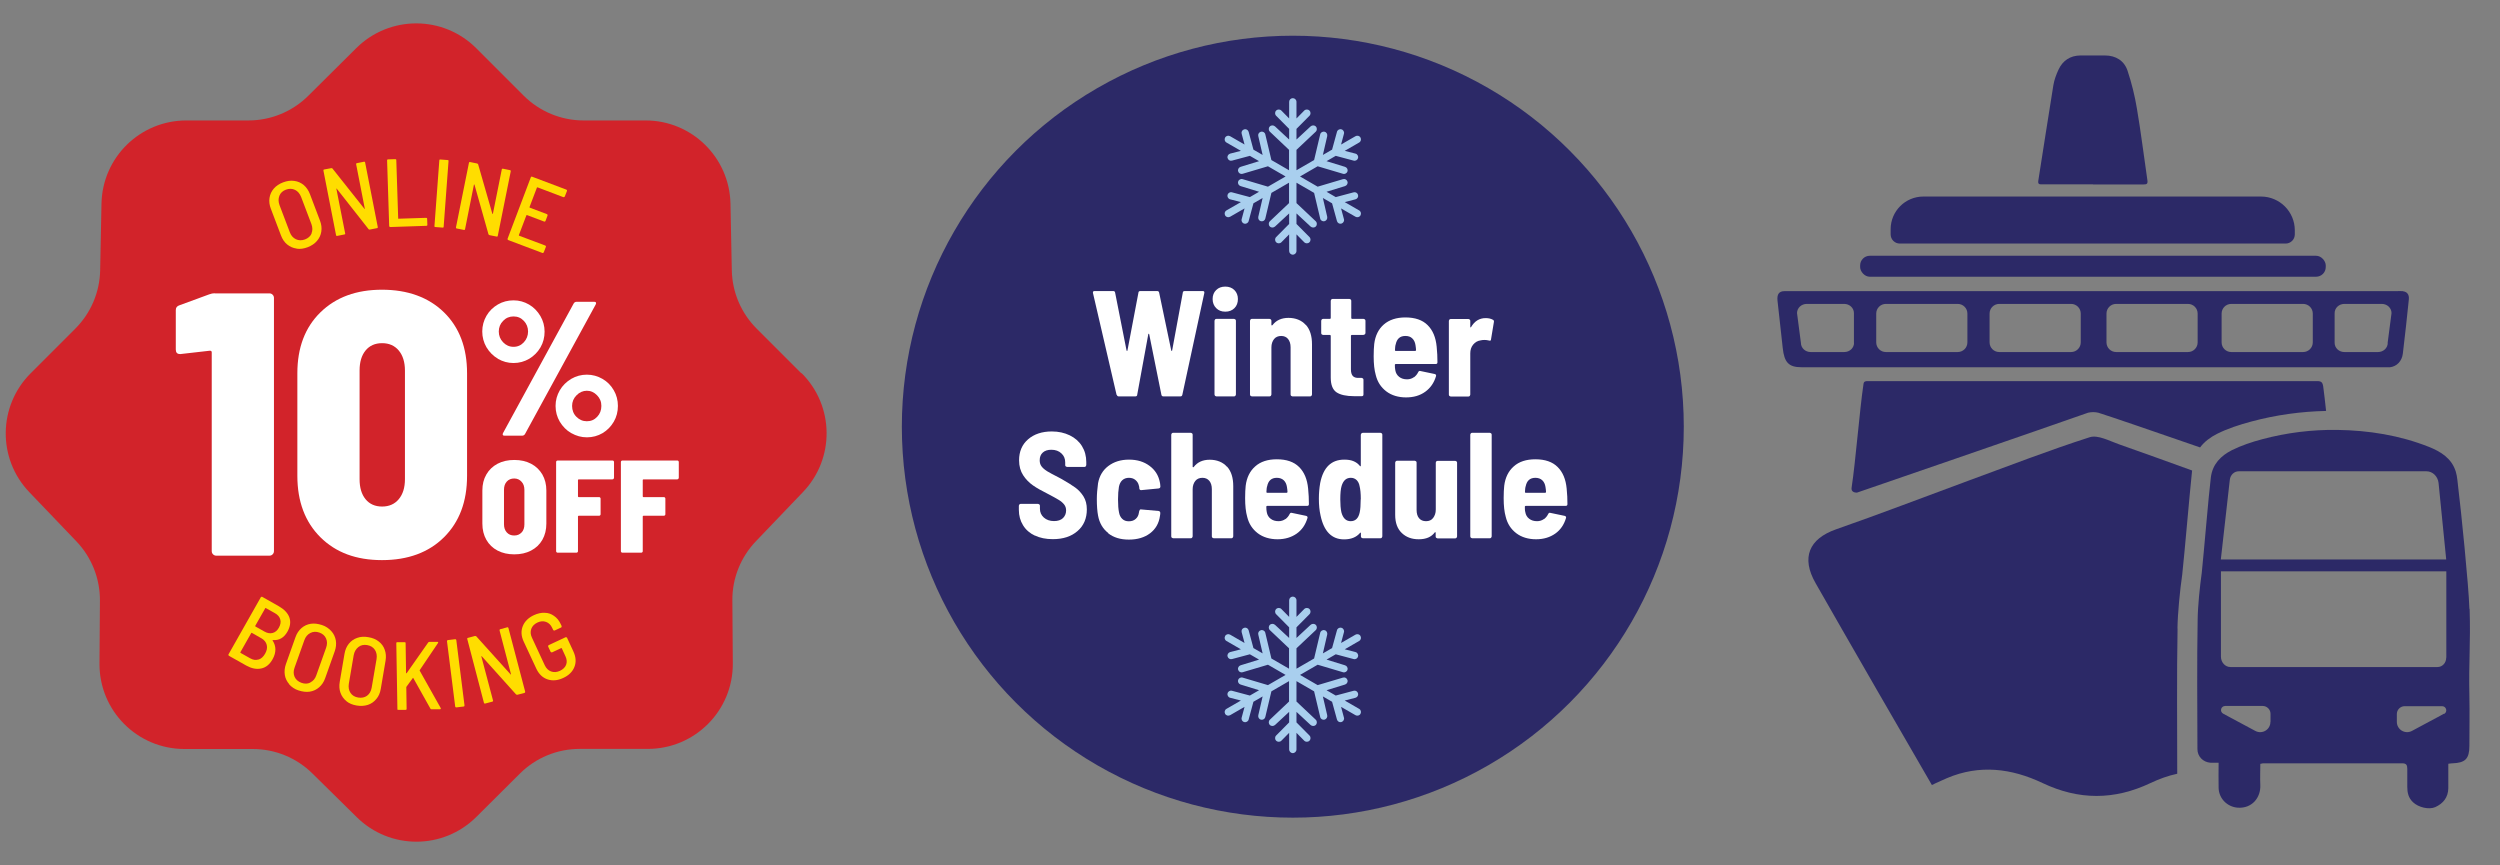 <?xml version="1.0" encoding="UTF-8"?><svg id="a" xmlns="http://www.w3.org/2000/svg" width="225.4" height="78.01" viewBox="0 0 225.4 78.01"><rect x="0" y="0" width="225.4" height="78.01" fill="#808080" stroke="none"/><path d="m72.25,33.66l-4.03-4.03c-1.4-1.4-2.2-3.28-2.24-5.26l-.12-6.01c-.09-4.17-3.49-7.5-7.65-7.5h-5.59c-2.03,0-3.98-.81-5.41-2.24l-4.27-4.27c-2.98-2.98-7.81-2.99-10.81-.02l-4.34,4.31c-1.43,1.42-3.37,2.22-5.39,2.22h-5.6c-4.17,0-7.57,3.33-7.65,7.5l-.12,6.01c-.04,1.98-.84,3.86-2.24,5.26l-4.03,4.03c-2.94,2.94-3,7.7-.12,10.71l4.24,4.43c1.38,1.44,2.14,3.36,2.13,5.35l-.04,5.67c-.03,4.25,3.4,7.71,7.66,7.71h6.16c2.01,0,3.94.79,5.37,2.2l4.01,3.95c2.99,2.95,7.79,2.94,10.77-.02l3.93-3.91c1.43-1.43,3.37-2.23,5.4-2.23h6.14c4.25,0,7.69-3.46,7.66-7.71l-.04-5.67c-.02-1.99.75-3.91,2.13-5.35l4.24-4.43c2.88-3.01,2.83-7.76-.12-10.71h-.03,0Z" fill="#d2232a" stroke-width="0"/><path d="m19.36,26.45h4.93c.11,0,.21.04.29.12s.12.18.12.29v22.83c0,.11-.04.21-.12.29s-.17.12-.29.12h-4.79c-.11,0-.21-.04-.29-.12-.08-.08-.12-.17-.12-.29v-17.93c0-.09-.06-.14-.17-.14l-2.63.3h-.07c-.25,0-.37-.14-.37-.41v-3.55c0-.23.11-.37.34-.44l2.67-.98c.18-.07.35-.1.51-.1h0Z" fill="#fff" stroke-width="0"/><path d="m28.89,48.44c-1.38-1.37-2.08-3.22-2.08-5.54v-9.25c0-2.3.69-4.13,2.08-5.49s3.24-2.04,5.55-2.04,4.2.68,5.59,2.04,2.08,3.19,2.08,5.49v9.25c0,2.32-.69,4.16-2.08,5.54-1.38,1.37-3.25,2.06-5.59,2.06s-4.17-.69-5.55-2.06Zm7.06-3.43c.37-.44.56-1.04.56-1.81v-9.79c0-.76-.19-1.37-.56-1.81s-.87-.66-1.5-.66-1.13.22-1.49.66-.54,1.04-.54,1.81v9.79c0,.77.18,1.37.54,1.81.36.44.86.66,1.49.66s1.13-.22,1.5-.66Z" fill="#fff" stroke-width="0"/><path d="m44.89,32.34c-.43-.25-.77-.6-1.03-1.03-.25-.43-.38-.91-.38-1.42s.13-.99.38-1.42.6-.77,1.03-1.02.9-.37,1.41-.37.97.13,1.4.38.76.6,1.02,1.03c.25.43.38.9.38,1.41s-.12.99-.37,1.42-.59.77-1.02,1.03c-.43.25-.9.38-1.41.38s-.97-.13-1.41-.38h0Zm2.34-1.48c.25-.27.38-.6.38-.97s-.13-.7-.38-.96c-.25-.27-.56-.4-.93-.4s-.68.13-.94.4c-.26.26-.39.59-.39.96s.13.7.39.97.57.41.94.41.68-.14.93-.41Zm-1.9,8.36s-.02-.1.02-.17l6.38-11.7c.06-.09.14-.14.26-.14h1.59c.08,0,.13.02.15.07s.02.1-.02.17l-6.38,11.69c-.06.09-.14.14-.26.14h-1.59c-.08,0-.13-.02-.15-.07h0Zm6.17-.17c-.43-.25-.77-.6-1.03-1.03-.25-.43-.38-.9-.38-1.42s.13-.97.38-1.41c.25-.43.6-.77,1.03-1.03.43-.25.9-.38,1.41-.38s.97.13,1.41.38c.43.25.77.59,1.02,1.03.25.43.37.9.37,1.41s-.12.99-.37,1.42c-.25.43-.58.77-1.01,1.03-.43.25-.9.38-1.41.38s-.97-.13-1.41-.38h-.01Zm2.34-1.47c.25-.26.38-.59.38-.98s-.13-.69-.39-.96-.57-.41-.92-.41-.67.14-.93.41c-.27.27-.4.59-.4.96,0,.39.13.72.39.98s.57.4.94.4.68-.13.93-.4Z" fill="#fff" stroke-width="0"/><path d="m44.86,49.64c-.44-.23-.77-.55-1.01-.97-.24-.42-.36-.91-.36-1.46v-2.99c0-.55.12-1.03.36-1.44.24-.42.58-.74,1.01-.97.44-.23.94-.34,1.51-.34s1.07.11,1.51.34.77.55,1.02.97c.24.42.36.9.36,1.44v2.99c0,.55-.12,1.04-.36,1.46s-.58.74-1.02.97-.94.34-1.51.34-1.07-.11-1.51-.34Zm2.17-1.63c.17-.19.25-.43.25-.73v-3.11c0-.3-.08-.55-.26-.74-.17-.19-.39-.29-.66-.29s-.5.09-.67.28-.25.43-.25.74v3.11c0,.3.08.54.25.73s.39.28.67.28.5-.09.67-.28h0Z" fill="#fff" stroke-width="0"/><path d="m55.32,43.18s-.06.04-.1.04h-3.05s-.06.02-.06.06v1.48s.02.06.06.06h1.84s.07,0,.1.04c.03.03.04.06.04.1v1.4s0,.07-.04.1c-.03.03-.06.04-.1.04h-1.84s-.06.02-.06.06v3.13s0,.07-.04.1c-.03.03-.06.04-.1.04h-1.69s-.07,0-.1-.04-.04-.06-.04-.1v-8.03s0-.07.04-.1c.03-.03.06-.04.1-.04h4.94s.07,0,.1.04c.03.03.04.06.04.1v1.4s0,.07-.04.1c0,0,0,.02,0,.02Z" fill="#fff" stroke-width="0"/><path d="m61.16,43.18s-.06.04-.1.04h-3.05s-.06.02-.06.06v1.48s.02.06.06.06h1.84s.07,0,.1.04c.03.03.04.06.04.1v1.4s0,.07-.04.1c-.03.03-.06.04-.1.04h-1.84s-.06.02-.06.06v3.13s0,.07-.04.1c-.03.03-.06.04-.1.04h-1.69s-.07,0-.1-.04-.04-.06-.04-.1v-8.03s0-.07.04-.1c.03-.03.06-.04.1-.04h4.94s.07,0,.1.04c.03.03.04.06.04.1v1.4s0,.07-.04.1c0,0,0,.02,0,.02Z" fill="#fff" stroke-width="0"/><path d="m26.74,22.41c-.32-.04-.6-.17-.85-.37s-.43-.48-.56-.82l-.91-2.4c-.13-.34-.17-.66-.12-.98s.18-.6.39-.84.49-.43.84-.56.68-.18,1-.13c.32.04.61.17.85.37.25.21.43.48.56.81l.91,2.4c.13.34.17.67.12.99s-.18.6-.39.84c-.21.25-.49.43-.84.57-.35.13-.68.18-1,.13h0Zm1.34-1.36c.11-.25.11-.53,0-.84l-.93-2.45c-.12-.3-.3-.52-.55-.64s-.52-.13-.82-.02c-.29.11-.49.29-.59.55s-.1.54.01.84l.93,2.45c.11.3.3.51.55.63.25.12.52.12.81.02.29-.11.5-.29.61-.55h-.02Z" fill="#fd0" stroke-width="0"/><path d="m30.3,21.21l-1.14-5.83c-.01-.06.01-.09.07-.1l.64-.12s.09,0,.11.04l2.88,3.63s.02.01.03.01,0-.01,0-.03l-.78-4c0-.06,0-.09.07-.1l.64-.13c.06-.01.09.01.1.07l1.14,5.82c0,.06,0,.09-.07.1l-.65.13s-.09,0-.11-.04l-2.87-3.65s-.02-.01-.03-.01-.01.01,0,.03l.79,4.01c.01.06-.01.09-.07.1l-.65.13c-.06.01-.09-.01-.1-.07h0Z" fill="#fd0" stroke-width="0"/><path d="m35.09,20.39l-.19-5.93c0-.06.03-.09.08-.09l.66-.02c.06,0,.09.03.09.08l.17,5.26s0,.04.04.03l2.48-.08c.06,0,.09.03.09.08l.02.55c0,.06-.03.09-.08.09l-3.26.11c-.06,0-.09-.03-.09-.08h-.01Z" fill="#fd0" stroke-width="0"/><path d="m39.17,20.38l.44-5.92c0-.06.04-.09.09-.08l.66.05c.06,0,.09.04.08.09l-.44,5.92c0,.06-.04.09-.09.08l-.66-.05c-.06,0-.09-.04-.08-.09Z" fill="#fd0" stroke-width="0"/><path d="m41.11,20.5l1.17-5.82c0-.06.05-.08.1-.07l.64.13s.08.04.09.08l1.28,4.45s.02.02.03.02.02,0,.02-.02l.8-3.99c0-.06.05-.08.1-.07l.64.13c.06.01.08.05.07.1l-1.17,5.82c0,.06-.05.08-.1.07l-.65-.13s-.08-.04-.09-.08l-1.26-4.47s-.02-.02-.03-.02,0,0-.02.02l-.8,4.01c0,.06-.05.08-.1.07l-.65-.13c-.06-.01-.08-.05-.07-.1Z" fill="#fd0" stroke-width="0"/><path d="m50.83,17.79l-2.37-.9s-.04,0-.05.02l-.67,1.76s0,.04.02.05l1.56.59s.07.06.05.11l-.19.51s-.06.07-.11.05l-1.56-.59s-.04,0-.05.02l-.68,1.79s0,.04.02.05l2.37.89s.07.06.05.11l-.2.51s-.06.07-.11.05l-3.1-1.17s-.07-.06-.05-.11l2.1-5.55c.02-.05.06-.07.11-.05l3.1,1.17s.07.06.05.11l-.2.51s-.06.07-.11.05c0,0,.02.02.02.02Z" fill="#fd0" stroke-width="0"/><path d="m23.55,60.27c-.43.09-.87,0-1.34-.26l-1.58-.89s-.06-.07-.03-.12l2.92-5.16s.07-.06.12-.03l1.5.85c.49.28.81.62.95,1.01.14.4.08.83-.18,1.29-.31.54-.74.79-1.31.75-.03,0-.04,0-.02.04.16.25.25.52.25.8s-.08.58-.25.88c-.26.47-.6.75-1.03.84Zm-.25-.8c.24-.07.44-.25.6-.53s.21-.54.15-.79-.22-.45-.48-.6l-.86-.49h-.05l-.99,1.75s0,.04.01.05l.87.49c.26.15.52.19.75.11h0Zm.62-4.64l-.91,1.6s0,.04.01.05l.82.46c.26.15.51.19.74.13s.42-.22.56-.47c.15-.27.2-.52.13-.75-.06-.23-.23-.43-.49-.57l-.82-.46h-.05.01Z" fill="#fd0" stroke-width="0"/><path d="m26.08,61.69c-.21-.24-.35-.52-.4-.83-.05-.32-.02-.65.1-.99l.86-2.42c.12-.34.3-.61.54-.82.24-.21.52-.34.84-.39s.65,0,1,.11.63.31.85.55c.22.24.35.52.41.84.05.32.02.64-.1.98l-.86,2.42c-.12.35-.31.62-.55.83s-.52.34-.84.39-.66,0-1.01-.11-.63-.31-.85-.55h0Zm1.91-.17c.25-.12.43-.34.53-.64l.88-2.47c.11-.31.11-.59,0-.84-.11-.26-.32-.44-.61-.54-.29-.1-.56-.09-.81.04s-.43.34-.54.65l-.88,2.47c-.11.3-.11.58,0,.83s.32.43.61.54c.3.11.57.1.81-.02v-.02h.01Z" fill="#fd0" stroke-width="0"/><path d="m31.24,63.22c-.25-.2-.43-.45-.54-.75s-.13-.63-.07-.99l.43-2.53c.06-.36.19-.66.39-.91.2-.25.46-.43.76-.53.3-.11.64-.13,1.01-.06.37.06.68.19.93.39.26.2.44.45.54.75.11.3.13.63.07.99l-.43,2.53c-.06.36-.19.67-.4.91-.2.25-.46.43-.76.53-.31.1-.64.12-1.01.06-.37-.06-.68-.19-.93-.39h.01Zm1.85-.49c.22-.16.36-.4.42-.73l.44-2.58c.05-.32,0-.6-.15-.83-.15-.23-.39-.38-.7-.43-.3-.05-.57,0-.79.18s-.36.41-.42.73l-.44,2.58c-.05.32,0,.59.15.82s.39.37.69.42c.31.05.58,0,.8-.16Z" fill="#fd0" stroke-width="0"/><path d="m35.83,63.92l-.1-5.93c0-.06.03-.09.09-.09h.66c.06,0,.09.02.09.08l.04,2.7s0,.02.02.02h.03l1.95-2.78s.06-.05.1-.05h.72s.06,0,.07.02,0,.05,0,.07l-1.66,2.46v.05l1.9,3.38v.04s0,.03-.02.04c-.02,0-.03.02-.06.02h-.74s-.09,0-.11-.05l-1.55-2.77s-.03-.04-.04,0l-.57.78s-.02.03-.02.04l.03,1.96c0,.06-.03.09-.09.09h-.66c-.06,0-.09-.02-.09-.07h.02,0Z" fill="#fd0" stroke-width="0"/><path d="m41.04,63.7l-.74-5.89c0-.06.02-.09.08-.1l.66-.08c.06,0,.09.02.1.08l.74,5.89c0,.06-.02.09-.08.1l-.66.08c-.06,0-.09-.02-.1-.08Z" fill="#fd0" stroke-width="0"/><path d="m43.63,63.36l-1.5-5.74c-.02-.06,0-.09.06-.11l.63-.17s.09,0,.12.03l3.1,3.44h.03v-.03l-1.03-3.94c0-.06,0-.09.06-.11l.63-.17c.06-.02.09,0,.11.06l1.51,5.74c0,.06,0,.09-.06.11l-.64.17s-.09,0-.12-.03l-3.1-3.45h-.03v.03l1.05,3.96c.02.06,0,.09-.06.11l-.64.17c-.06.02-.09,0-.11-.06h-.01Z" fill="#fd0" stroke-width="0"/><path d="m49.36,61.25c-.44-.15-.77-.47-1-.95l-1.15-2.47c-.22-.48-.25-.94-.08-1.37s.51-.77,1.01-1c.33-.15.66-.23.97-.21.31,0,.59.1.84.28.25.17.45.41.59.71l.1.21s0,.09-.04.12l-.6.28s-.09,0-.12-.04l-.1-.21c-.12-.26-.3-.44-.55-.53-.24-.09-.51-.07-.78.06s-.46.32-.55.57-.07.51.06.79l1.16,2.5c.13.27.32.46.57.55s.52.07.8-.06c.27-.13.46-.31.55-.54s.07-.49-.05-.75l-.34-.74s-.03-.03-.05-.02l-.83.39s-.09,0-.12-.04l-.23-.49s0-.09.04-.12l1.54-.72s.09,0,.12.04l.57,1.23c.24.51.27.98.1,1.41s-.51.77-1.02,1c-.5.23-.97.27-1.41.12h0Z" fill="#fd0" stroke-width="0"/><circle cx="116.56" cy="38.47" r="35.25" fill="#2c2967" stroke-width="0"/><path d="m100.67,35.6l-2.13-9.19v-.05c0-.08.05-.12.15-.12h1.67c.11,0,.17.05.18.15l1.03,5.21s.02.04.04.04.03-.01.04-.04l.99-5.21c0-.1.07-.15.18-.15h1.51c.1,0,.16.05.18.15l1.09,5.21s.02.04.04.04.03-.01.04-.04l.96-5.21c0-.1.07-.15.18-.15h1.62c.12,0,.16.06.14.18l-1.98,9.17c-.02.1-.08.15-.18.15h-1.53c-.1,0-.16-.05-.18-.15l-1.1-5.46s-.02-.04-.04-.04-.03.01-.04.04l-1,5.46c0,.1-.07.15-.18.15h-1.48c-.09,0-.15-.04-.18-.14h-.02Z" fill="#fff" stroke-width="0"/><path d="m109.65,27.78c-.21-.21-.32-.49-.32-.82s.11-.61.32-.81c.21-.21.49-.31.82-.31s.61.1.82.31.32.48.32.81-.1.61-.31.82-.48.32-.83.32-.61-.11-.82-.32Zm-.1,7.91s-.05-.07-.05-.12v-6.65s.02-.08.05-.12c.03-.03.07-.05.12-.05h1.59s.08.02.12.05c.03.03.05.07.05.12v6.65s-.02.08-.05.12c-.03.03-.07.05-.12.05h-1.59s-.08-.02-.12-.05Z" fill="#fff" stroke-width="0"/><path d="m117.73,29.28c.38.42.56,1.01.56,1.76v4.53s-.02.08-.05.12c-.03.03-.07.05-.12.05h-1.59s-.08-.02-.12-.05c-.03-.03-.05-.07-.05-.12v-4.26c0-.32-.08-.56-.23-.75-.15-.18-.36-.27-.62-.27s-.49.09-.64.28-.24.44-.24.75v4.25s-.02.08-.05.12c-.03.03-.07.05-.12.05h-1.59s-.08-.02-.12-.05c-.03-.03-.05-.07-.05-.12v-6.65s.02-.08.05-.12c.03-.03.07-.05.12-.05h1.59s.08.02.12.05c.03.03.05.07.05.12v.37s0,.04.03.05c.02,0,.04,0,.07-.03.33-.43.81-.65,1.44-.65s1.18.21,1.55.63h.01Z" fill="#fff" stroke-width="0"/><path d="m123.03,30.15s-.07.05-.12.05h-1.04s-.07.02-.07.07v3.03c0,.28.06.48.17.6s.29.18.52.17h.27s.08.02.12.05.05.07.05.12v1.32c0,.11-.05.16-.16.16-.15,0-.38,0-.68,0-.71,0-1.25-.12-1.59-.35-.35-.24-.52-.68-.52-1.33v-3.77s-.02-.07-.07-.07h-.62s-.08-.02-.12-.05c-.03-.03-.05-.07-.05-.12v-1.11s.02-.08.05-.12c.03-.03.07-.05.12-.05h.62s.07-.02.07-.07v-1.56s.02-.08.05-.12c.03-.03.07-.05.12-.05h1.51s.08.02.12.05c.03.03.05.07.05.12v1.56s.02.07.07.07h1.04s.08.02.12.05c.03.03.05.07.05.12v1.11s-.02.08-.05.12h-.03Z" fill="#fff" stroke-width="0"/><path d="m127.48,34.02c.16-.12.29-.27.38-.46.05-.1.11-.14.2-.11l1.29.27c.11.03.15.09.12.2-.18.6-.5,1.06-.97,1.4s-1.04.51-1.73.51-1.31-.18-1.79-.55-.79-.85-.94-1.46c-.13-.45-.19-1.02-.19-1.7,0-.45.02-.82.05-1.11.09-.74.38-1.33.86-1.75s1.13-.64,1.95-.64c.87,0,1.54.23,2,.69.47.46.74,1.11.82,1.95.05.48.07.95.07,1.4,0,.11-.05.16-.16.16h-3.61s-.07.02-.07.07c0,.19.01.35.04.49.04.25.16.45.35.6.19.15.43.22.71.22.24,0,.45-.07.61-.19h.01Zm-1.66-2.94c-.02.09-.04.25-.05.49,0,.05.02.07.07.07h1.76s.07-.02.07-.07c0-.11-.02-.26-.05-.46-.04-.25-.13-.45-.29-.6-.15-.15-.36-.22-.62-.22-.49,0-.78.26-.88.79h0Z" fill="#fff" stroke-width="0"/><path d="m134.61,28.83c.07.05.1.11.08.2l-.26,1.57c0,.11-.07.14-.19.1-.15-.04-.28-.05-.41-.05-.11,0-.23.01-.35.04-.26.04-.48.16-.66.38-.18.22-.26.48-.26.79v3.72s-.02.08-.05.12c-.03.03-.07.05-.12.05h-1.59s-.08-.02-.12-.05c-.03-.03-.05-.07-.05-.12v-6.65s.02-.08.05-.12c.03-.03.07-.05.12-.05h1.59s.08.02.12.05c.03.03.05.07.05.12v.53s0,.06.02.06.03,0,.05-.03c.32-.54.75-.81,1.32-.81.26,0,.48.05.67.16h-.01Z" fill="#fff" stroke-width="0"/><path d="m93.32,48.3c-.47-.22-.83-.53-1.08-.94-.25-.4-.38-.87-.38-1.39v-.37s.02-.08.05-.12.07-.05.12-.05h1.56s.08.02.12.05c.03.03.05.07.05.12v.27c0,.32.12.58.35.79.24.21.54.32.92.32.35,0,.62-.09.81-.27.18-.18.28-.41.28-.69,0-.21-.06-.39-.18-.54s-.28-.29-.5-.42c-.21-.13-.54-.31-.98-.54-.54-.27-.99-.52-1.33-.76-.34-.24-.64-.54-.88-.91s-.37-.82-.37-1.34c0-.8.27-1.43.81-1.9s1.26-.71,2.14-.71c.61,0,1.14.12,1.62.35.47.23.84.55,1.1.97.26.42.39.9.39,1.44v.27s-.02.08-.05.12c-.03.03-.07.05-.12.05h-1.56s-.08-.02-.12-.05-.05-.07-.05-.12v-.24c0-.33-.11-.6-.34-.81-.23-.22-.53-.33-.91-.33-.33,0-.58.08-.77.25-.19.17-.28.4-.28.7,0,.21.05.39.16.54s.28.3.5.44c.23.14.57.32,1.02.55l.3.16c.52.3.93.55,1.23.77.29.21.54.48.74.8s.3.71.3,1.17c0,.81-.28,1.47-.84,1.95-.56.49-1.3.73-2.23.73-.62,0-1.16-.11-1.62-.33l.02.02Z" fill="#fff" stroke-width="0"/><path d="m99.92,48.06c-.49-.38-.8-.91-.92-1.58-.07-.37-.11-.86-.11-1.47,0-.45.04-.93.11-1.44.12-.65.42-1.17.92-1.55s1.12-.58,1.87-.58,1.35.19,1.85.56.81.86.93,1.47c.02.08.04.21.05.39,0,.1-.05.16-.16.18l-1.56.15h-.03c-.08,0-.13-.05-.15-.15,0-.06,0-.11-.01-.14-.02-.07-.04-.14-.05-.19-.05-.18-.16-.33-.31-.45-.15-.12-.34-.18-.57-.18s-.44.07-.6.22c-.15.14-.25.34-.3.6-.05.3-.08.67-.08,1.13,0,.5.03.89.09,1.17.04.24.14.44.29.58.15.15.35.22.59.22.26,0,.47-.07.63-.22.16-.14.25-.33.28-.54l.03-.16s.03-.08.06-.12.07-.04.12-.03l1.57.14c.1.02.15.08.15.18,0,.05,0,.14-.03.27-.09.66-.39,1.18-.89,1.56s-1.14.57-1.91.57-1.39-.19-1.88-.58h.02Z" fill="#fff" stroke-width="0"/><path d="m110.63,42.07c.38.42.56,1.01.56,1.76v4.53s-.02.08-.05.12-.07.05-.12.05h-1.59s-.08-.02-.12-.05c-.03-.03-.05-.07-.05-.12v-4.26c0-.32-.08-.57-.23-.75s-.36-.27-.62-.27-.49.09-.64.28-.24.44-.24.75v4.25s-.02.08-.05.12-.07.05-.12.05h-1.59s-.08-.02-.12-.05c-.03-.03-.05-.07-.05-.12v-9.17s.02-.08.05-.12c.03-.03.07-.05.12-.05h1.59s.08.02.12.05c.03.03.05.07.05.12v2.89s0,.04.03.05c.02,0,.04,0,.07-.03.33-.43.81-.65,1.44-.65s1.18.21,1.55.63h.01Z" fill="#fff" stroke-width="0"/><path d="m115.89,46.81c.16-.12.29-.27.38-.46.05-.1.11-.14.2-.11l1.29.27c.11.03.15.1.12.2-.18.6-.5,1.07-.97,1.4s-1.04.51-1.73.51-1.31-.18-1.79-.55-.79-.85-.94-1.46c-.13-.45-.19-1.02-.19-1.7,0-.45.02-.82.05-1.11.09-.74.38-1.33.86-1.75.48-.43,1.13-.64,1.95-.64.87,0,1.54.23,2,.69.47.46.74,1.11.82,1.95.05.48.07.95.07,1.4,0,.11-.05.16-.16.16h-3.61s-.07.02-.07.07c0,.19.01.35.04.49.04.25.16.46.35.6.19.15.43.22.71.22.24,0,.45-.07.61-.19h.01Zm-1.66-2.94c-.02.09-.04.25-.05.49,0,.05.02.07.07.07h1.76s.07-.02.07-.07c0-.11-.02-.26-.05-.46-.04-.25-.13-.45-.29-.6-.15-.14-.36-.22-.62-.22-.49,0-.78.26-.88.79h0Z" fill="#fff" stroke-width="0"/><path d="m122.75,39.07s.07-.05.12-.05h1.59s.08.02.12.05c.03.03.05.07.05.12v9.17s-.02.08-.05.12-.07.05-.12.05h-1.59s-.08-.02-.12-.05c-.03-.03-.05-.07-.05-.12v-.29s0-.04-.03-.05c-.02,0-.04,0-.05.03-.33.39-.81.58-1.44.58-1.11,0-1.82-.72-2.12-2.16-.1-.43-.15-.94-.15-1.51,0-.49.04-.96.12-1.42.28-1.4,1-2.1,2.17-2.1.32,0,.59.04.81.13.23.09.43.23.6.44.02.03.04.04.05.03.02,0,.03-.03.03-.05v-2.79s.02-.08.05-.12h.01Zm-.06,5.95c0-.52-.04-.92-.11-1.19-.04-.24-.14-.42-.27-.55-.14-.13-.31-.2-.52-.2-.41,0-.68.24-.83.73-.08.26-.12.67-.12,1.21,0,.46.03.85.1,1.17.14.53.42.8.84.8s.7-.26.81-.79c.06-.26.09-.66.09-1.18h.01Z" fill="#fff" stroke-width="0"/><path d="m129.49,41.6s.07-.05.12-.05h1.59s.08.02.12.05.05.07.05.12v6.65s-.02.08-.05.12c-.03.03-.07.05-.12.05h-1.59s-.08-.02-.12-.05-.05-.07-.05-.12v-.34s0-.04-.03-.05c-.02,0-.04,0-.05.02-.31.42-.79.62-1.45.62-.62,0-1.12-.18-1.52-.56s-.6-.92-.6-1.64v-4.71s.02-.08.05-.12c.03-.03.07-.05.12-.05h1.59s.08.02.12.05.05.07.05.12v4.26c0,.32.07.57.22.75.15.18.36.27.63.27s.49-.09.64-.29.24-.44.24-.76v-4.23s.02-.08.05-.12h-.01Z" fill="#fff" stroke-width="0"/><path d="m132.61,48.48s-.05-.07-.05-.12v-9.17s.02-.08.05-.12c.03-.03.07-.05.12-.05h1.59s.08.02.12.05c.03.03.05.07.05.12v9.17s-.02.08-.05.12-.07.05-.12.05h-1.59s-.08-.02-.12-.05Z" fill="#fff" stroke-width="0"/><path d="m139.2,46.81c.16-.12.29-.27.38-.46.05-.1.11-.14.2-.11l1.29.27c.11.03.15.1.12.2-.18.6-.5,1.07-.97,1.4s-1.04.51-1.73.51-1.31-.18-1.79-.55-.79-.85-.94-1.46c-.13-.45-.19-1.02-.19-1.7,0-.45.02-.82.05-1.11.09-.74.38-1.33.86-1.75.48-.43,1.13-.64,1.95-.64.87,0,1.54.23,2,.69.47.46.74,1.11.82,1.95.05.48.07.95.07,1.4,0,.11-.05.16-.16.16h-3.61s-.07.02-.07.07c0,.19,0,.35.04.49.04.25.16.46.35.6.19.15.43.22.71.22.24,0,.45-.07.61-.19h0Zm-1.66-2.94c-.02.09-.04.25-.05.49,0,.05.02.07.07.07h1.76s.07-.02.07-.07c0-.11-.02-.26-.05-.46-.04-.25-.13-.45-.29-.6-.15-.14-.36-.22-.62-.22-.49,0-.78.26-.88.79h-.01Z" fill="#fff" stroke-width="0"/><path d="m116.89,15.35v-1.84l1.74-1.64c.13-.13.13-.34,0-.47s-.34-.12-.47,0l-1.27,1.18v-.96l1.17-1.18c.13-.13.13-.34,0-.47s-.34-.13-.47,0l-.7.71v-1.5c0-.18-.15-.33-.33-.33s-.33.15-.33.33v1.5l-.7-.71c-.13-.13-.34-.13-.47,0-.13.13-.13.34,0,.47l1.17,1.18v.96l-1.27-1.18c-.13-.12-.34-.13-.47,0-.13.13-.13.34,0,.47l1.73,1.64v1.84l-1.59-.92-.55-2.32c-.04-.18-.23-.28-.4-.23-.18.05-.28.23-.23.4l.39,1.69-.83-.48-.43-1.6c-.05-.18-.23-.28-.4-.23-.18.05-.28.23-.23.4l.26.97-1.3-.75c-.16-.09-.36-.04-.45.12s-.04.36.12.45l1.3.75-.97.25c-.17.05-.28.23-.23.4.05.18.23.28.4.23l1.61-.43.83.48-1.66.51c-.17.05-.28.23-.23.4.05.18.23.28.4.23l2.29-.68,1.59.92-1.59.92-2.29-.68c-.17-.05-.36.06-.4.23-.05.18.06.35.23.4l1.66.51-.83.48-1.61-.43c-.18-.05-.36.06-.4.23-.05.17.06.36.23.4l.97.25-1.3.75c-.16.09-.21.29-.12.45s.29.21.45.12l1.3-.75-.26.97c-.05.18.06.36.23.4.17.05.36-.06.4-.23l.43-1.6.83-.48-.39,1.69c-.04.18.06.36.23.4.18.05.36-.06.4-.23l.55-2.32,1.59-.92v1.84l-1.73,1.64c-.13.13-.13.34,0,.47s.34.12.47,0l1.27-1.18v.95l-1.17,1.18c-.13.13-.13.34,0,.47s.34.13.47,0l.7-.71v1.5c0,.18.15.33.33.33s.33-.15.33-.33v-1.5l.7.71c.13.13.34.13.47,0,.13-.13.13-.34,0-.47l-1.17-1.18v-.95l1.27,1.18c.13.12.34.13.47,0,.13-.13.13-.34,0-.47l-1.74-1.64v-1.84l1.59.92.55,2.32c.04.18.23.28.4.23.17-.05.27-.23.23-.4l-.39-1.69.83.48.44,1.6c.05.18.23.28.4.23.17-.05.28-.23.23-.4l-.26-.97,1.3.75c.16.09.36.04.45-.12.09-.16.04-.36-.12-.45l-1.3-.75.97-.25c.18-.05.28-.23.23-.4-.05-.18-.23-.28-.4-.23l-1.61.43-.83-.48,1.66-.51c.17-.05.28-.23.23-.4-.05-.18-.23-.28-.4-.23l-2.29.68-1.59-.92,1.59-.92,2.29.68c.17.05.36-.06.4-.23.05-.18-.06-.35-.23-.4l-1.66-.51.83-.48,1.61.43c.18.05.36-.06.4-.23.05-.17-.06-.36-.23-.4l-.97-.25,1.3-.75c.16-.09.21-.29.12-.45s-.29-.21-.45-.12l-1.3.75.26-.97c.05-.17-.06-.36-.23-.4-.18-.05-.36.06-.4.23l-.44,1.6-.83.48.39-1.69c.04-.18-.06-.36-.23-.4-.18-.05-.36.06-.4.23l-.55,2.32-1.59.92Z" fill="#a9cfee" fill-rule="evenodd" stroke-width="0"/><path d="m116.89,60.29v-1.84l1.74-1.64c.13-.13.13-.34,0-.47s-.34-.12-.47,0l-1.27,1.18v-.96l1.17-1.18c.13-.13.13-.34,0-.47s-.34-.13-.47,0l-.7.71v-1.5c0-.18-.15-.33-.33-.33s-.33.15-.33.33v1.5l-.7-.71c-.13-.13-.34-.13-.47,0-.13.13-.13.34,0,.47l1.17,1.18v.96l-1.27-1.18c-.13-.12-.34-.13-.47,0-.13.13-.13.34,0,.47l1.73,1.64v1.84l-1.59-.92-.55-2.32c-.04-.18-.23-.28-.4-.23-.18.05-.28.23-.23.4l.39,1.69-.83-.48-.43-1.6c-.05-.18-.23-.28-.4-.23-.18.05-.28.23-.23.4l.26.97-1.3-.75c-.16-.09-.36-.04-.45.12s-.04.36.12.45l1.3.75-.97.25c-.17.05-.28.23-.23.4.05.18.23.28.4.23l1.61-.43.83.48-1.66.51c-.17.05-.28.23-.23.4.05.18.23.28.4.23l2.29-.68,1.59.92-1.59.92-2.29-.68c-.17-.05-.36.06-.4.23-.05.18.06.35.23.4l1.66.51-.83.48-1.61-.43c-.18-.05-.36.06-.4.23-.05.17.06.36.23.4l.97.25-1.3.75c-.16.09-.21.29-.12.45.09.16.29.21.45.12l1.3-.75-.26.97c-.05.18.06.36.23.4.17.05.36-.06.4-.23l.43-1.6.83-.48-.39,1.69c-.04.18.06.36.23.4.18.05.36-.06.4-.23l.55-2.32,1.59-.92v1.84l-1.73,1.64c-.13.13-.13.34,0,.47.13.13.34.12.47,0l1.27-1.18v.95l-1.17,1.18c-.13.13-.13.34,0,.47.13.13.34.13.47,0l.7-.71v1.5c0,.18.15.33.33.33s.33-.15.33-.33v-1.5l.7.71c.13.13.34.13.47,0,.13-.13.13-.34,0-.47l-1.17-1.18v-.95l1.27,1.18c.13.12.34.13.47,0,.13-.13.13-.34,0-.47l-1.74-1.64v-1.84l1.59.92.55,2.32c.04.18.23.28.4.23.17-.05.27-.23.23-.4l-.39-1.69.83.48.44,1.6c.05.18.23.28.4.23.17-.05.28-.23.23-.4l-.26-.97,1.3.75c.16.09.36.04.45-.12s.04-.36-.12-.45l-1.3-.75.97-.25c.18-.05.28-.23.23-.4-.05-.18-.23-.28-.4-.23l-1.61.43-.83-.48,1.66-.51c.17-.05.28-.23.23-.4-.05-.18-.23-.28-.4-.23l-2.29.68-1.59-.92,1.59-.92,2.29.68c.17.05.36-.06.4-.23.05-.18-.06-.35-.23-.4l-1.66-.51.83-.48,1.61.43c.18.05.36-.06.4-.23.05-.17-.06-.36-.23-.4l-.97-.25,1.3-.75c.16-.09.21-.29.12-.45s-.29-.21-.45-.12l-1.3.75.26-.97c.05-.17-.06-.36-.23-.4-.18-.05-.36.06-.4.23l-.44,1.6-.83.48.39-1.69c.04-.18-.06-.36-.23-.4-.18-.05-.36.06-.4.23l-.55,2.32s-1.59.92-1.59.92Z" fill="#a9cfee" fill-rule="evenodd" stroke-width="0"/><path d="m188.71,16.62h-4.57c-.21,0-.42.03-.37-.31.46-2.88.89-5.74,1.36-8.62.08-.49.26-.97.47-1.42.38-.81,1.05-1.26,1.97-1.27h2.2c.99,0,1.75.47,2.05,1.38.37,1.11.65,2.25.84,3.39.37,2.15.63,4.33.95,6.49.05.33-.08.37-.35.37h-4.57.02Z" fill="#2c2967" stroke-width="0"/><rect x="167.71" y="23.06" width="41.98" height="1.89" rx=".87" ry=".87" fill="#2c2967" stroke-width="0"/><path d="m173.41,17.72h30.44c1.69,0,3.05,1.37,3.05,3.05v.36c0,.46-.37.83-.83.83h-34.78c-.46,0-.83-.37-.83-.83v-.46c0-1.63,1.32-2.95,2.95-2.95Z" fill="#2c2967" stroke-width="0"/><path d="m196.32,56.67c.02-1.4.23-3.48.43-4.87.23-2.12.65-7.12.89-9.38-2.21-.8-4.42-1.6-6.64-2.38-.84-.3-1.86-.85-2.59-.62-3.68,1.18-7.31,2.59-10.94,3.92-3.97,1.46-7.93,2.99-11.92,4.38-2.46.86-3.17,2.56-1.86,4.85,2.14,3.77,9.35,16.27,10.49,18.21,0,0,.53-.27,1.35-.62,2.94-1.25,5.83-.89,8.63.44,3.27,1.55,6.46,1.55,9.73,0,.78-.37,1.58-.66,2.41-.84,0-4.36-.05-8.73.03-13.09Z" fill="#2c2967" stroke-width="0"/><path d="m199.86,39.13c.99-.5,2.06-.84,3.14-1.13,2.2-.59,4.45-.9,6.72-.95-.09-.84-.18-1.61-.26-2.21-.06-.38-.18-.48-.55-.48-6.73,0-13.46,0-20.19,0h-20.32c-.22,0-.36.02-.39.28-.35,2.35-.71,6.98-1.07,9.33-.07.5.5.44.5.44,0,0,16.92-5.82,20.82-7.2.29-.07.63-.07.92,0,1.09.34,5.02,1.69,9.18,3.13.38-.51.91-.91,1.52-1.22h0Z" fill="#2c2967" stroke-width="0"/><path d="m200.23,50.44l.81-7.18c.05-.44.39-.77.81-.77h16.92c.55,0,1.02.45,1.09,1.05l.69,6.9s-20.32,0-20.32,0Zm20.32,8.86c0,.47-.35.84-.78.84h-18.67c-.48,0-.86-.42-.86-.94v-7.69h20.32v7.78h0Zm-.2,5.05l-2.89,1.55c-.62.33-1.36-.12-1.36-.81v-.72c0-.38.32-.7.7-.7h3.38c.39,0,.52.52.18.7m-15.66.72c0,.7-.74,1.14-1.36.81l-2.89-1.55c-.35-.19-.22-.7.18-.7h3.38c.38,0,.7.32.7.7v.72h0Zm17.94-10.21c-.05-1.97-.78-9.15-1-10.87-.07-.51-.08-1.02-.23-1.5-.37-1.19-1.36-1.8-2.42-2.22-2.65-1.05-5.44-1.49-8.27-1.53-2.29-.03-4.55.25-6.76.84-.94.25-1.87.56-2.74.99-.98.5-1.74,1.25-1.89,2.45-.21,1.69-.61,6.6-.82,8.6-.17,1.22-.36,3.03-.37,4.24-.07,3.89-.03,7.77-.02,11.66,0,.67.51,1.18,1.19,1.23.22,0,.44,0,.72,0,0,.81-.02,1.54,0,2.28.03.96.79,1.7,1.72,1.77,1.31.09,2.09-.93,2.04-2.04-.03-.64,0-1.28,0-1.91.14-.03.2-.05.24-.05,4.19,0,8.37,0,12.56,0,.37,0,.45.17.45.48v1.64c0,.52.1,1,.52,1.39.48.46,1.43.69,2,.44.73-.33,1.16-.88,1.18-1.7,0-.73,0-1.47,0-2.21.17-.02.27-.04.37-.04,1.16-.04,1.53-.41,1.53-1.57,0-1.5.03-2.99,0-4.49-.07-3.14.12-4.76.02-7.86" fill="#2c2967" stroke-width="0"/><path d="m216.64,26.25c-.21-.02-.41,0-.61,0h-55.14c-.5,0-.69.29-.63.86.16,1.42.31,2.84.47,4.26.14,1.32.55,1.74,1.69,1.74h52.62c.15,0,.3,0,.45,0,.59-.07,1.07-.54,1.15-1.23.2-1.62.37-3.25.54-4.88.05-.44-.16-.7-.53-.74h0Zm-49.48,4.66c0,.46-.39.83-.88.83h-3.03c-.49,0-.88-.37-.88-.83l-.35-2.68c0-.46.39-.83.88-.83h3.37c.49,0,.88.37.88.83v2.68Zm10.22-.04c0,.48-.39.87-.87.87h-6.48c-.48,0-.87-.39-.87-.87v-2.6c0-.48.39-.87.87-.87h6.48c.48,0,.87.39.87.87v2.6Zm10.22,0c0,.48-.39.87-.87.87h-6.48c-.48,0-.87-.39-.87-.87v-2.6c0-.48.39-.87.87-.87h6.48c.48,0,.87.39.87.87v2.6Zm10.54,0c0,.48-.39.87-.87.87h-6.48c-.48,0-.87-.39-.87-.87v-2.6c0-.48.39-.87.87-.87h6.48c.48,0,.87.39.87.87v2.6Zm10.38,0c0,.48-.39.87-.87.87h-6.48c-.48,0-.87-.39-.87-.87v-2.6c0-.48.39-.87.87-.87h6.48c.48,0,.87.39.87.87v2.6Zm6.76.04c0,.46-.39.83-.88.83h-3.03c-.49,0-.88-.37-.88-.83v-2.68c0-.46.39-.83.88-.83h3.37c.49,0,.88.37.88.83l-.35,2.68Z" fill="#2c2967" stroke-width="0"/></svg>
